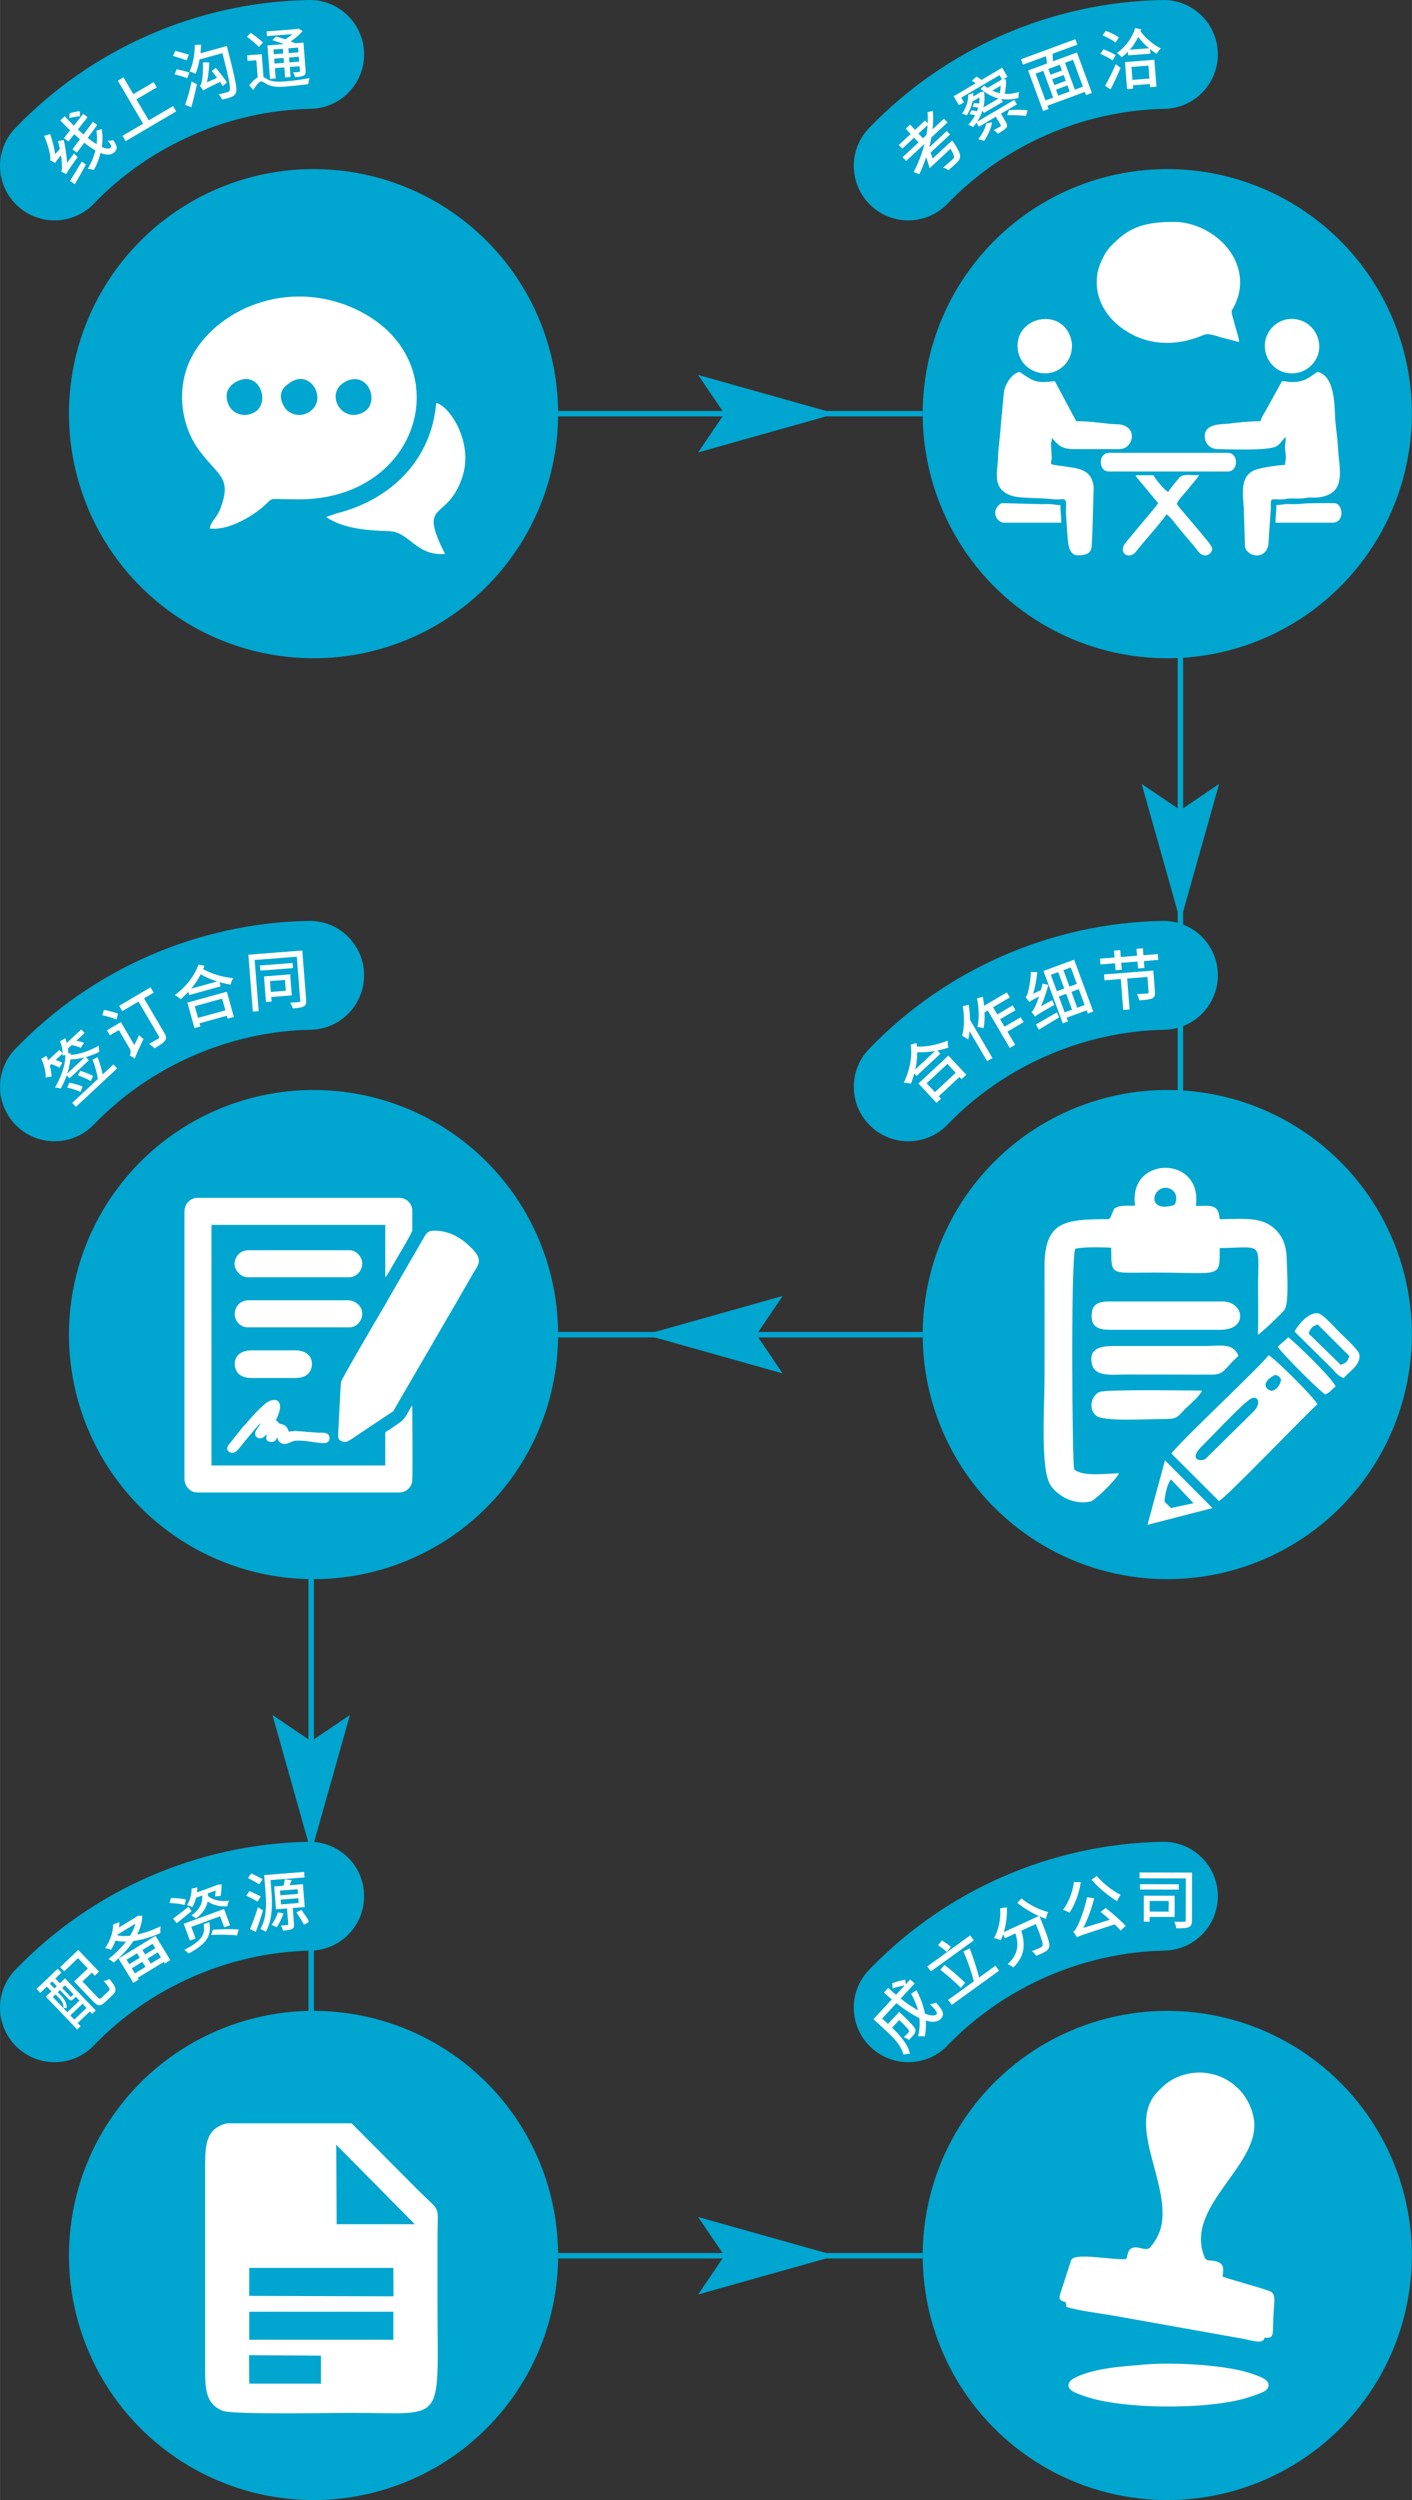 <?xml version="1.0" encoding="UTF-8"?>
<!DOCTYPE svg PUBLIC "-//W3C//DTD SVG 1.0//EN" "http://www.w3.org/TR/2001/REC-SVG-20010904/DTD/svg10.dtd">
<!-- Creator: CorelDRAW 2018 -->
<svg xmlns="http://www.w3.org/2000/svg" xml:space="preserve" width="780px" height="1381px" version="1.0" style="shape-rendering:geometricPrecision; text-rendering:geometricPrecision; image-rendering:optimizeQuality; fill-rule:evenodd; clip-rule:evenodd"
viewBox="0 0 780 1381.087"
 xmlns:xlink="http://www.w3.org/1999/xlink">
 <rect x="0" y="0" width="780" height="1381.087" fill="#333333" stroke="none"/>
 <defs>
  <style type="text/css">
   <![CDATA[
    .str0 {stroke:#00A6CF;stroke-width:3.001;stroke-miterlimit:22.926}
    .fil4 {fill:none}
    .fil1 {fill:#00A6CF}
    .fil2 {fill:white}
    .fil0 {fill:#00A6CF;fill-rule:nonzero}
    .fil3 {fill:white;fill-rule:nonzero}
   ]]>
  </style>
 </defs>
 <g id="图层_x0020_1">
  <g id="_-2075853752">
   <g>
    <g>
     <path class="fil0" d="M51.819 112.496c-11.522,11.989 -30.583,12.369 -42.572,0.847 -11.99,-11.522 -12.369,-30.583 -0.847,-42.572 42.461,-44.14 100.772,-69.604 162.002,-70.764 16.599,-0.361 30.349,12.804 30.71,29.404 0.361,16.599 -12.803,30.349 -29.403,30.71 -44.873,0.849 -88.797,20.052 -119.89,52.375z"/>
     <circle class="fil1" transform="matrix(1.842 -0.804 0.804 1.842 173.188 228.516)" r="67.227"/>
     <path class="fil2" d="M115.888 291.939c8.368,1.091 18.743,-4.306 24.411,-8.19 14.419,-9.883 2.288,-8.016 24.076,-7.893 68.556,0.389 89.005,-75.312 35.177,-103.511 -37.296,-19.539 -78.105,-3.107 -93.114,23.741 -9.374,16.768 -6.995,38.115 3.305,52.342 10.322,14.257 18.7,14.962 11.954,32.566 -2.129,5.556 -5.299,6.835 -5.809,10.945zm64.315 -6.287c9.476,6.328 22.269,7.406 34.947,7.777 10.772,0.315 14.875,13.958 30.677,12.543 -15.098,-29.92 0.697,-17.471 9.281,-41.563 7.199,-20.202 -7.44,-40.728 -14.164,-41.768 -2.76,32.302 -25.894,53.526 -54.544,60.822l-5.527 1.82c-0.145,0.069 -0.456,0.23 -0.67,0.369zm-19.466 -74.631c-3.916,2.492 -8.019,6.075 -3.863,13.481 2.305,4.109 8.385,6.513 13.859,3.112 10.439,-6.484 1.139,-23.679 -9.996,-16.593zm-29.861 -0.337c-3.816,1.92 -7.599,5.916 -4.669,12.834 2.051,4.842 8.309,7.438 14.139,4.335 9.398,-5.002 3.164,-23.524 -9.47,-17.169zm60.19 -0.011c-12.217,6.043 -2.633,23.505 9.459,17.18 9.785,-5.119 2.984,-23.336 -9.459,-17.18z"/>
     <path class="fil3" d="M44.123 61.431c-1.436,0.054 -3.964,0.579 -5.671,1.134l-0.223 2.63c1.834,-0.476 4.362,-0.899 5.846,-0.899l0.048 -2.865zm-7.139 28.528c-0.194,-4.023 -0.804,-8.506 -1.788,-12.632l-3.173 0.628c0.386,1.424 0.773,2.896 1.032,4.338l-2.636 2.908c-0.44,-3.554 -1.478,-7.584 -2.74,-11.16l-3.335 1.038c1.858,4.005 3.089,9.042 3.27,10.405 0.236,1.418 0.302,2.395 -0.054,3.023 0.887,0.361 2.341,1.182 2.92,1.532 0.2,-0.58 0.712,-1.304 3.197,-4.266 0.35,2.443 0.532,4.446 0.477,5.345 0.145,1.744 0.079,2.896 -0.38,3.62 0.833,0.362 2.239,1.127 2.764,1.477 0.337,-0.911 1.043,-2.063 6.315,-9.405 -0.519,-0.453 -1.382,-1.43 -1.919,-2.118l-3.95 5.267zm8.167 -0.743c-2.394,4.018 -4.813,8.103 -6.489,10.709l2.672 1.858c1.75,-3.059 3.987,-7.029 6.092,-10.872l-2.275 -1.695zm8.07 -16.97c0.453,2.34 0.471,4.85 0.128,7.402 -1.509,-0.923 -3.18,-2.081 -4.923,-3.475l5.265 -7.137 -2.371 -1.797 -5.211 7.034c-1.02,-0.88 -2.064,-1.785 -3.107,-2.744l5.362 -6.829 -2.45 -1.774 -5.138 6.48c-1.714,-1.623 -3.367,-3.348 -5.045,-5.194l-2.46 2.293c1.773,1.906 3.608,3.764 5.442,5.513l-3.426 4.284 2.492 1.833 3.19 -4.012c1.038,0.953 2.106,1.888 3.15,2.799l-4.084 5.538 2.419 1.852 4.06 -5.466c2.117,1.689 4.217,3.143 6.202,4.258 -0.893,3.457 -2.346,6.938 -4.222,10.172 1.074,0.042 2.473,0.319 3.384,0.609 1.587,-3.016 2.877,-6.202 3.655,-9.4 3.155,1.261 5.791,1.327 7.565,-0.326 1.93,-1.798 1.858,-3.312 -0.61,-6.757 -0.778,0.23 -2.015,0.447 -3.034,0.308 1.997,2.347 2.322,3.228 1.689,3.819 -0.929,0.869 -2.636,0.676 -4.929,-0.349 0.525,-3.361 0.537,-6.691 -0.091,-9.912l-2.902 0.978z"/>
     <polygon id="1" class="fil3" points="82.151,66.504 75.33,54.903 86.593,48.277 84.885,45.377 73.622,52.003 68.175,42.737 65.058,44.573 79.034,68.34 67.651,75.033 69.371,77.969 97.289,61.549 95.568,58.619 "/>
     <path id="2" class="fil3" d="M104.294 30.277c-1.764,-0.676 -5.138,-1.62 -7.471,-2.173l-1.291 2.794c2.441,0.68 5.772,1.744 7.488,2.511l1.274 -3.132zm0.303 9.793c-1.711,-0.617 -4.845,-1.366 -6.997,-1.822l-1.212 2.812c2.254,0.541 5.393,1.441 7.013,2.154l1.196 -3.144zm1.04 19.236c1.139,-3.886 2.305,-8.635 3.107,-12.8l-2.926 -1.484c-0.924,4.538 -2.382,9.708 -3.541,12.846l3.36 1.438zm19.689 -13.779c-1.306,-2.159 -3.994,-5.507 -6.204,-8.05l-2.167 1.801c0.918,1.138 1.987,2.421 2.946,3.728l-5.591 2.45c0.708,-3.273 1.178,-7.27 1.248,-10.968l-3.493 -0.015c0.271,4.242 -0.304,9.096 -0.551,10.368 -0.277,1.314 -0.547,2.248 -1.133,2.565 0.606,0.696 1.554,2.082 1.901,2.662 0.606,-0.655 1.761,-1.235 9.256,-4.811 0.582,0.89 1.098,1.652 1.469,2.335l2.319 -2.065zm-14.585 -16.091c0.127,-1.574 0.249,-3.184 0.298,-4.777l-3.458 0.131c-0.022,5.224 -0.962,10.776 -2.891,14.653 0.897,0.275 2.584,0.934 3.324,1.293 0.963,-2.216 1.711,-4.94 2.206,-7.894l12.629 -3.487c3.543,13.769 4.648,19.252 4.014,20.625 -0.261,0.559 -0.582,0.763 -1.21,0.935 -0.87,0.238 -2.791,0.773 -4.928,1.174 0.817,0.788 1.645,2.022 1.967,2.91 1.95,-0.426 3.979,-0.948 5.152,-1.462 1.25,-0.495 2.019,-1.119 2.501,-2.493 0.776,-2.09 -0.45,-7.609 -4.639,-23.982 -0.083,-0.428 -0.421,-1.648 -0.421,-1.648l-14.544 4.022z"/>
     <path id="3" class="fil3" d="M156.243 26.952l0.201 2.595 -5.196 0.407 -0.2 -2.595 5.195 -0.407zm8.406 -0.658l0.201 2.601 -5.371 0.418 -0.206 -2.595 5.376 -0.424zm-4.769 8.178l-0.212 -2.703 5.377 -0.424 0.212 2.71 -5.377 0.417zm-8.226 0.642l-0.211 -2.704 5.196 -0.406 0.211 2.703 -5.196 0.407zm0.195 2.522l5.196 -0.4 0.435 5.551 3.029 -0.234 -0.435 -5.558 5.377 -0.418 0.201 2.565c0.034,0.428 -0.099,0.585 -0.534,0.619 -0.398,0.034 -1.798,0.179 -3.283,0.221 0.456,0.726 0.94,1.814 1.112,2.635 2.274,-0.177 3.783,-0.334 4.793,-0.885 0.98,-0.508 1.206,-1.291 1.086,-2.806l-1.197 -15.401 -4.659 0.361c-0.68,-0.347 -1.469,-0.682 -2.396,-1.011 2.444,-1.643 4.793,-3.678 6.527,-5.662l-2.148 -1.433 -0.634 0.233 -17.066 1.334 0.206 2.595 14.031 -1.094c-1.157,0.997 -2.525,2.083 -3.873,2.88 -1.79,-0.587 -3.609,-1.137 -5.164,-1.524l-2.023 2.013c1.97,0.569 4.313,1.369 6.373,2.15l-9.088 0.71 1.443 18.508 3.138 -0.246 -0.447 -5.703zm-6.619 -14.107c-1.423,-1.521 -4.472,-3.826 -6.698,-5.392l-2.156 2.163c2.279,1.711 5.261,4.124 6.654,5.686l2.2 -2.457zm-0.66 6.403l-8.044 0.624 0.24 3.108 4.834 -0.378 0.744 9.486c-1.505,0.772 -3.153,2.388 -4.711,4.324l2.275 2.616c1.513,-2.437 3.121,-4.632 4.279,-4.724 0.791,-0.063 2.071,0.998 3.582,1.716 2.637,1.284 5.593,1.453 9.992,1.11 3.862,-0.304 9.982,-0.96 12.565,-1.347 -0.032,-0.869 0.355,-2.424 0.648,-3.315 -3.647,0.72 -9.249,1.481 -13.328,1.802 -3.929,0.309 -7.053,0.296 -9.51,-0.927 -1.167,-0.602 -1.895,-1.088 -2.576,-1.434l-0.99 -12.661z"/>
    </g>
    <g>
     <g>
      <path class="fil0" d="M523.463 112.496c-11.521,11.989 -30.582,12.369 -42.572,0.847 -11.989,-11.522 -12.368,-30.583 -0.847,-42.572 42.462,-44.14 100.773,-69.604 162.003,-70.764 16.6,-0.361 30.349,12.804 30.71,29.404 0.361,16.599 -12.803,30.349 -29.403,30.71 -44.873,0.849 -88.797,20.052 -119.891,52.375z"/>
      <circle class="fil1" transform="matrix(1.842 -0.804 0.804 1.842 644.833 228.516)" r="67.227"/>
      <path class="fil3" d="M509.824 76.398l-2.444 -2.618 5.025 -4.694c-0.09,1.816 -0.331,3.626 -0.651,5.508l-1.93 1.804zm13.566 -8.743l-1.954 -2.093 -6.268 5.852c0.374,-3.468 0.44,-6.847 0.198,-10.134l-2.968 0.639c0.163,2.027 0.188,4.127 0.067,6.226l-1.46 -1.562 -5.525 5.158 -2.745 -2.937 -2.431 2.268 2.739 2.938 -6.509 6.075 1.901 2.033 6.508 -6.07 2.444 2.618 -8.789 8.2 1.955 2.087 10.158 -9.479c-1.339,5.357 -3.468,10.709 -5.995,15.589 0.839,0.211 2.425,0.857 3.107,1.212 1.46,-2.998 2.726,-6.207 3.812,-9.447 0.748,2.075 1.436,4.355 1.888,6.111l11.509 -10.739c1.527,2.382 2.094,3.836 1.937,4.681 -0.144,0.53 -0.464,0.874 -1.073,1.448 -0.772,0.712 -2.914,2.66 -4.935,4.205 1.038,0.265 2.269,0.899 2.945,1.508 2.002,-1.671 3.8,-3.3 4.674,-4.211 1.116,-1.141 1.659,-1.943 1.828,-3.138 0.133,-1.61 -0.839,-3.872 -3.62,-7.914 -0.266,-0.44 -0.827,-1.207 -0.827,-1.207l-10.719 9.998c-0.368,-1.086 -0.742,-2.178 -1.164,-3.264l10.743 -10.021 -1.804 -1.93 -9.736 9.08c0.5,-1.798 0.898,-3.656 1.218,-5.49l8.891 -8.29z"/>
      <path id="1" class="fil3" d="M544.812 68.196c-0.507,2.777 -2.344,6.079 -4.401,8.719 0.888,0.153 2.476,0.64 3.226,0.915 1.995,-2.893 3.884,-6.817 4.382,-10.258l-3.207 0.624zm11.617 -4.522c3.414,-0.118 7.921,0.048 10.311,0.406l0.903 -3.178c-2.535,-0.314 -7.078,-0.33 -10.286,-0.08l-0.928 2.852zm-3.639 -16.327c-0.024,1.316 -0.21,2.855 -0.518,4.123 -1.432,-0.295 -2.839,-0.765 -4.133,-1.393l4.651 -2.73zm1.395 -3.553l2.371 -1.392 -2.936 -4.994 -11.414 6.717c-0.823,-0.611 -1.942,-1.294 -2.837,-1.821l-2.47 2.298c0.66,0.407 1.41,0.892 2.058,1.432l-12.13 7.131 2.912 4.964 2.78 -1.635 -1.508 -2.557 21.119 -12.42 1.326 2.25 -0.055 -0.018 -0.426 0.418 -7.485 4.408c-0.63,-0.432 -1.229,-0.875 -1.792,-1.338l-1.964 1.867c3.113,2.659 6.414,4.412 9.911,5.295l-8.393 4.936c0.675,-2.79 0.837,-5.656 0.293,-8.652l-2.081 0.172 -0.336 0.364 -0.499 0.298 0.018 0.03 -3.057 1.799c0.052,-0.706 0.073,-1.388 0.046,-2.003l-2.783 1.05c0.116,2.913 -0.844,6.712 -3.439,10.5 0.748,0.063 1.993,0.468 2.633,0.845 1.66,-2.608 2.668,-5.176 3.182,-7.664l3.863 -2.273c0.059,1.104 -0.002,2.274 -0.221,3.409 -0.887,-0.153 -1.961,-0.196 -2.824,-0.234l-0.799 2.066c0.965,0.069 2.143,0.214 3.127,0.39 -0.178,0.695 -0.429,1.342 -0.721,2.061 -0.931,-0.298 -2.053,-0.431 -2.971,-0.56l-1.154 2.105c0.965,0.146 2.149,0.37 3.14,0.631 -1.065,1.972 -2.355,3.775 -3.778,5.284 0.792,0.207 2.013,0.787 2.66,1.248 0.649,-0.757 1.309,-1.568 1.878,-2.452l1.325 2.251 9.356 -5.507 2.717 4.62c0.201,0.343 0.129,0.506 -0.304,0.768 -0.391,0.267 -1.919,1.167 -3.514,2.018 0.763,0.516 1.707,1.266 2.271,1.939 2.184,-1.283 3.712,-2.183 4.492,-3.146 0.84,-0.992 0.734,-1.813 -0.074,-3.184l-2.748 -4.681 8.797 -5.174 -1.448 -2.467 -20.529 12.073c1.253,-1.869 2.245,-3.967 2.971,-6.154l0.772 1.306 10.481 -6.159 -0.918 -1.564c3.019,0.493 6.185,0.31 9.565,-0.586 -0.046,-0.935 0.074,-2.437 0.341,-3.343 -2.777,0.917 -5.484,1.249 -7.976,1.073 0.592,-2.488 0.88,-5.427 0.706,-8.009l-1.527 -0.029z"/>
      <path id="2" class="fil3" d="M598.22 47.865l-4.448 1.639 -5.457 -14.804 4.449 -1.645 5.456 14.81zm-26.137 -7.187l4.243 -1.566 5.457 14.81 -4.244 1.56 -5.456 -14.804zm14.552 -1.74l-6.316 2.331 -1.172 -3.194 6.317 -2.325 1.171 3.188zm-3.276 10.583l6.317 -2.331 1.239 3.364 -6.311 2.331 -1.245 -3.364zm5.395 -4.844l-6.317 2.331 -1.19 -3.225 6.317 -2.331 1.19 3.225zm6.392 -20.019l-1.105 -2.989 -30.017 11.064 1.104 2.99 12.664 -4.667c0.244,1.296 0.477,2.755 0.631,4.01l-10.458 3.854 8.242 22.375 3.056 -1.123 -0.65 -1.766 20.681 -7.623 0.65 1.766 3.225 -1.19 -8.243 -22.374 -13.242 4.879c-0.088,-1.279 -0.169,-2.756 -0.227,-4.162l13.689 -5.044z"/>
      <path id="3" class="fil3" d="M618.097 20.616c-1.612,-1.147 -4.821,-2.675 -7.248,-3.614l-1.767 2.539c2.439,1.005 5.618,2.678 7.132,3.939l1.883 -2.864zm-1.731 9.898c-1.503,-1.086 -4.58,-2.438 -6.785,-3.25l-1.73 2.497c2.289,0.945 5.275,2.49 6.736,3.575l1.779 -2.822zm-2.884 18.877c1.867,-3.558 3.949,-8.038 5.528,-11.934l-2.658 -2.008c-1.774,4.24 -4.159,9.038 -5.896,11.932l3.026 2.01zm20.934 -13.136l0.555 7.144 -9.377 0.727 -0.556 -7.139 9.378 -0.732zm-11.8 12.969l3.355 -0.264 -0.143 -1.834 9.378 -0.733 0.137 1.768 3.501 -0.275 -1.157 -14.863 -16.239 1.265 1.168 14.936zm1.533 -21.754c1.831,-2.098 3.385,-4.51 4.602,-7.033 1.734,2.222 3.831,4.42 5.971,6.209l-10.573 0.824zm2.952 -11.95c-1.591,5.205 -5.286,10.39 -10.072,13.742 0.806,0.553 2.056,1.728 2.62,2.406 1.198,-0.924 2.319,-1.921 3.391,-3.02l0.155 1.949 12.304 -0.962 -0.194 -2.486c1.232,0.952 2.501,1.874 3.681,2.543 0.474,-0.909 1.493,-2.226 2.275,-2.97 -3.92,-1.839 -8.429,-5.628 -11.224,-9.362 0.152,-0.373 0.305,-0.753 0.421,-1.157l-3.357 -0.683z"/>
     </g>
     <path class="fil2" d="M605.843 156.013c0,10.715 6.223,19.197 12.413,24.114 13.815,10.976 30.847,11.747 46.92,4.822 2.415,-1.041 6.828,0.673 9.543,1.479l9.836 2.511c-0.198,-2.381 -1.433,-5.863 -2.055,-8.234 -3.326,-12.675 -2.537,-5.77 0.959,-15.498 3.625,-10.087 0.871,-20.573 -5.472,-28.349 -6.351,-7.789 -17.642,-14.285 -29.444,-14.285 -12.377,0 -22.424,1.574 -31.256,9.902 -3.28,3.093 -5.508,4.906 -7.848,9.643 -1.98,4.007 -3.596,7.859 -3.596,13.895zm108.036 55.047c-2.856,0 -3.05,-0.514 -5.659,-0.514l-8.963 16.246c-1.176,1.965 -2.329,3.557 -2.87,5.876 -5.848,0 -13.016,0.731 -18.147,1.401 -2.483,0.325 -12.72,-0.378 -12.72,6.83 0,4.087 3.004,7.203 7.202,7.203 6.813,0 28.361,1.099 32.727,-1.743 2.019,-1.314 3.346,-3.859 4.829,-4.945 0,2.191 -0.27,3.5 -0.376,4.773 -0.257,3.07 1.159,5.089 -0.138,10.661 -3.296,0 -13.454,1.485 -16.701,2.848 -9.01,3.781 -6.01,15.158 -5.915,22.854l0.602 19.461c1.085,5.294 10.766,7.857 12.896,-0.777l1.398 -20.21c-0.134,-6.937 -0.108,-4.843 6.177,-5.141 2.26,-0.107 2.141,-0.458 4.613,-0.532 1.861,-0.055 3.831,0.089 5.692,0.034 2.465,-0.074 2.352,-0.417 4.612,-0.534 1.84,-0.094 3.715,0.15 5.544,-0.114 15.706,-2.264 11.017,-15.611 10.396,-28.169 -0.247,-4.999 -1.28,-11.028 -1.524,-15.968 -0.365,-7.392 -0.289,-22.986 -9.784,-25.199 -4.024,2.695 -6.962,5.659 -13.891,5.659zm-118.326 95.69c9.377,0 7.105,-5.098 7.858,-10.663l0.769 -27.288c-1.269,-9.722 -8.378,-10.046 -17.012,-11.283 -8.371,-1.198 -6.582,-0.546 -6.188,-4.383l-0.346 -7.604c0,-1.773 0.381,-1.992 0.515,-3.601 3.376,3.884 5.032,6.174 12.347,6.174l24.694 0c7.234,0 9.883,-9.606 3.465,-12.726 -2.942,-1.431 -4.729,-0.835 -8.533,-1.242 -5.932,-0.633 -11.947,-1.466 -18.597,-1.466l-11.833 -22.122c-10.654,1.265 -11.654,0.142 -19.549,-5.145 -4.047,0.943 -7.761,6.436 -8.552,10.999l-1.722 18.341c-0.343,6.172 -1.41,12.561 -1.559,18.505 -0.189,7.545 -3.588,16.577 7.258,20.523 4.631,1.685 16.535,1.131 22.721,1.973 5.383,0.732 7.254,-1.399 7.629,2.145 0.13,1.23 -0.088,3.814 -0.073,5.218l0.61 9.679c0.603,5.448 0.008,13.966 6.098,13.966zm44.244 -28.81c-1.345,2.009 -3.121,4.032 -4.789,6.015l-12.873 15.422c-5.191,6.179 1.7,10.321 5.621,5.106 4.065,-5.408 13.24,-15.246 16.671,-20.369 1.814,1.214 3.75,3.784 5.218,5.586 0.815,1.001 1.429,1.783 2.274,2.87l7.548 8.915c0.887,0.994 1.682,2.121 2.499,3.16 3.482,4.427 7.67,1.198 7.67,-1.496 0,-1.783 -4.929,-7.048 -6.903,-9.56l-10.148 -11.974c-0.815,-1.001 -1.873,-2.226 -2.499,-3.16 0.606,-2.268 4.335,-5.876 5.955,-7.936 2.28,-2.901 4.404,-5.043 6.392,-8.013 -6.18,0 -9.095,-0.935 -11.192,1.669 -1.328,1.648 -5.414,6.202 -5.785,7.592 -1.889,-0.505 -7.899,-8.016 -8.231,-9.261l-9.775 0c0.444,1.662 0.094,0.629 1.127,1.961l11.22 13.473zm-27.266 -17.491l65.851 0c5.82,0 5.895,-10.29 0,-10.29l-65.851 0c-5.901,0 -5.951,10.29 0,10.29zm-50.417 -69.452c0,13.874 16.437,20.117 25.757,10.837 3.945,-3.928 5.632,-10.459 3.127,-16.571 -6.162,-15.035 -28.884,-10.099 -28.884,5.734zm166.684 0.514c0,-6.169 -3.608,-11.505 -8.732,-13.903 -8.037,-3.763 -16.753,0.128 -19.998,7.294 -3.922,8.657 1.132,18.803 9.836,20.876 10.311,2.456 18.894,-5.385 18.894,-14.267zm-23.665 87.458c0,3.925 -0.514,5.737 -0.514,9.775l31.382 0c7.202,0 5.972,-10.804 1.029,-10.804 -5.875,0 -13.899,-0.146 -19.11,0.439 -2.051,0.231 -4.53,0.03 -6.634,0.055 -2.575,0.031 -3.572,0.535 -6.153,0.535zm-155.366 4.116c0,3.303 2.53,5.659 5.144,5.659l31.382 0c0,-3.925 -0.514,-5.737 -0.514,-9.775 -3.01,0 -3.51,-0.452 -6.157,-0.531 -2.145,-0.064 -4.565,0.165 -6.678,-0.01l-19.062 -0.488c-1.835,0 -4.115,2.985 -4.115,5.145z"/>
    </g>
    <g>
     <g>
      <path class="fil0" d="M523.463 621.198c-11.521,11.989 -30.582,12.369 -42.571,0.847 -11.99,-11.522 -12.369,-30.583 -0.848,-42.572 42.462,-44.14 100.773,-69.604 162.003,-70.764 16.6,-0.361 30.349,12.804 30.71,29.403 0.361,16.6 -12.803,30.35 -29.403,30.711 -44.873,0.849 -88.797,20.052 -119.891,52.375z"/>
      <circle class="fil1" transform="matrix(1.842 -0.804 0.804 1.842 644.833 737.217)" r="67.227"/>
      <path class="fil3" d="M523.354 587.722l4.567 4.898 -11.461 10.684 -4.561 -4.898 11.455 -10.684zm-6.025 21.5l2.491 -2.317 -1.237 -1.327 11.461 -10.684 1.135 1.218 2.594 -2.419 -9.871 -10.586 -16.54 15.426 9.967 10.689zm-11.669 -18.507c0.676,-3.101 1.043,-6.316 0.995,-9.441 3.607,0.102 6.792,-0.145 9.881,-0.701l-10.876 10.142zm-2.595 -13.664c1.075,6.618 -0.662,14.521 -3.781,21.043 1.255,-0.031 2.812,0.253 3.873,0.548 0.754,-1.792 1.357,-3.692 1.912,-5.592l1.231 1.321 13.18 -12.29 -1.629 -1.749c2.063,-0.434 4.078,-0.984 6.099,-1.629 -0.368,-1.086 -0.495,-2.654 -0.374,-3.855 -5.375,2.094 -10.853,3.439 -17.042,3.277 -0.048,-0.694 -0.157,-1.339 -0.259,-1.985l-3.21 0.911z"/>
      <path id="1" class="fil3" d="M531.836 555.817c0.996,5.546 0.897,11.736 -0.343,16.411 0.882,0.357 2.679,1.484 3.382,2.035 0.343,-1.413 0.608,-2.958 0.763,-4.558l9.685 16.468 2.93 -1.72 -12.384 -21.059c-0.042,-2.787 -0.303,-5.657 -0.743,-8.334l-3.29 0.757zm25.997 -4.834l-1.63 -2.774 -12.545 7.374c-0.176,-1.658 -0.449,-3.346 -0.74,-4.98l-3.217 0.884c1.146,5.375 1.287,11.335 0.234,15.816 0.911,0.05 2.638,0.423 3.399,0.642 0.526,-2.53 0.675,-5.559 0.558,-8.762l1.745 -1.027 12.176 20.71 2.967 -1.739 -4.256 -7.238 8.923 -5.247 -1.599 -2.713 -8.922 5.246 -2.438 -4.151 8.483 -4.986 -1.556 -2.653 -8.484 4.992 -2.334 -3.966 9.236 -5.428z"/>
      <path id="2" class="fil3" d="M573.904 568.765c3.079,-1.907 7.23,-4.359 11.164,-6.769l-1.213 -2.761c-4.259,2.459 -8.633,5.033 -11.586,6.662l1.635 2.868zm-3.181 -19.846c1.096,-3.604 1.913,-7.877 2.296,-11.878l-3.578 -0.184c-0.074,4.615 -1.136,9.793 -1.543,11.211 -0.431,1.437 -0.767,2.409 -1.399,2.791 0.689,0.716 1.76,2.053 2.147,2.686 0.476,-0.49 1.283,-1.017 5.32,-3.047 -0.839,2.548 -1.654,4.625 -2.105,5.482 -0.745,1.547 -1.352,2.622 -2.068,3.082 0.671,0.674 1.651,1.975 2.044,2.523 0.686,-0.756 1.867,-1.537 10.549,-6.436 -0.279,-0.663 -0.788,-1.832 -1.086,-2.646l-6.321 3.368c1.688,-3.587 3.09,-7.729 4.143,-11.785l-3.217 -0.777c-0.251,1.207 -0.544,2.396 -0.837,3.585l-4.345 2.025zm24.377 7.758l-3.229 -8.765 4.075 -1.499 3.229 8.759 -4.075 1.505zm-10.191 -6.197l4.075 -1.506 3.229 8.765 -4.075 1.499 -3.229 -8.758zm-0.343 -13.488l3.344 9.065 -4.075 1.499 -3.344 -9.065 4.075 -1.499zm10.306 6.498l-4.075 1.505 -3.344 -9.065 4.075 -1.506 3.344 9.066zm-18.44 -7.126l10.658 28.933 2.887 -1.062 -0.752 -2.037 11.036 -4.073 0.656 1.766 3.02 -1.11 -10.561 -28.662 -16.944 6.245z"/>
      <path id="3" class="fil3" d="M637.106 536.143l-27.198 2.125 0.252 3.247 8.985 -0.699 1.335 17.096 3.536 -0.275 -1.334 -17.102 11.182 -0.871 0.653 8.37c0.04,0.544 -0.13,0.663 -0.848,0.757 -0.718,0.094 -3.174,0.282 -5.564,0.363 0.515,0.973 1.064,2.454 1.253,3.456 3.355,-0.258 5.66,-0.441 7.099,-1.099 1.402,-0.651 1.714,-1.766 1.566,-3.679l-0.917 -11.689zm-5.449 -8.463l-0.298 -3.826 -3.536 0.276 0.298 3.825 -8.98 0.699 -0.304 -3.826 -3.427 0.269 0.304 3.826 -8.05 0.624 0.252 3.217 8.044 -0.63 0.298 3.826 3.427 -0.27 -0.298 -3.826 8.986 -0.698 0.298 3.826 3.536 -0.281 -0.298 -3.82 7.936 -0.619 -0.252 -3.216 -7.936 0.624z"/>
     </g>
     <path class="fil2" d="M627.067 665.938c-3.102,0.294 -7.22,-0.271 -9.749,0.81 -2.625,1.122 -1.508,0.667 -2.584,2.713 -1.203,2.29 -0.917,3.588 -2.567,4.014 -23.67,0 -35.218,0.941 -35.156,26.288 0.05,20.731 0.006,41.468 0.006,62.199 0,13.424 -2.475,49.798 3.334,58.512 3.645,5.468 12.412,11.083 21.97,8.968 2.686,-0.594 14.06,-11.95 15.885,-15.615 -7.172,0.173 -20.018,2.02 -24.785,-2.11 -1.085,-1.506 -2.027,-115.825 0.589,-121.922 4.992,-1.082 13.995,-0.797 19.834,-0.587 0.07,15.956 -0.504,13.755 23.201,13.755 37.916,-0.001 36.753,3.635 36.753,-13.53 24.81,-0.296 21.181,-4.289 21.181,22.775 0,8.248 0.252,16.886 -0.125,25.085 2.038,-0.993 13.247,-11.689 14.743,-13.806 2.682,-3.792 1.334,-21.88 1.211,-28.2 -0.189,-9.742 -4.245,-15.613 -10.189,-19.078 -6.862,-4 -17.839,-2.734 -26.831,-2.734 -0.519,-8.695 -5.333,-7.322 -13.164,-7.322 3.937,-28.259 -37.704,-27.839 -33.557,-0.215zm20.011 136.95l26.302 26.309c5.43,-3.342 46.754,-46.671 54.39,-53.502 -1.713,-3.7 -23.784,-25.575 -26.96,-27.091 -4.976,6.685 -46.569,45.37 -53.732,54.284zm-34.022 -68.316l61.304 0c15.307,0 12.999,-15.641 0.889,-15.641l-62.193 0c-6.243,0 -9.814,1.334 -10.012,7.528 -0.21,6.571 3.808,8.113 10.012,8.113zm71.078 14.417c-2.801,-7.408 -10.024,-5.465 -18.658,-5.463l-47.985 -0.006c-7.578,-0.031 -16.742,0.079 -14.198,10.262 1.744,6.982 11.37,5.511 18.648,5.508l48.061 0.068c6.539,-0.203 6.526,-3.556 14.132,-10.369zm-20.05 19.162c-6.019,0 -52.849,-0.765 -56.55,0.731 -4.697,1.898 -6.489,9.35 -2.053,13.12 4.096,3.48 28.834,1.82 36.029,1.884 9.075,0.079 8.438,-0.765 12.985,-5.362 3.388,-3.427 7.296,-6.221 9.589,-10.373zm51.056 -32.576l19.584 19.333c3.555,3.563 3.908,4.893 7.601,6.319 2.668,-3.301 9.952,-7.622 8.542,-13.301 -0.624,-2.513 -8.457,-9.549 -10.698,-11.79 -2.332,-2.332 -9.102,-10.005 -11.81,-10.612 -5.293,-1.186 -11.825,7.019 -13.219,10.051zm-81.242 106.733l35.908 -9.258 -26.237 -26.358 -9.671 35.616zm71.932 -98.396c2.173,3.615 22.736,24.162 26.282,26.4 3.357,-1.599 2.99,-2.537 5.715,-4.355 -1.488,-4.426 -23.122,-25.159 -26.15,-27.218l-5.847 5.173zm-15.071 28.865c-5.011,3.194 -20.166,19.58 -26.701,25.984 -7.205,7.062 -1.93,8.853 1.745,7.266l26.515 -26.123c5.157,-5.163 2.142,-9.487 -1.559,-7.127zm32.107 -36.203l17.818 17.4c3.115,-1.228 3.578,-1.614 4.755,-4.859l-17.558 -17.524c-2.977,1.175 -3.713,1.847 -5.015,4.983zm-79.576 92.912l3.589 3.552 12.455 -2.663 -12.475 -13.167c-1.992,2.466 -3.35,8.364 -3.569,12.278zm-2.059 -172.752c-5.495,2.772 -5.241,12.015 5.59,9.397 1.84,-0.444 2.328,-0.308 2.841,-2.862 1.112,-5.525 -4.542,-8.497 -8.431,-6.535zm66.474 105.228c-1.611,-2.003 -0.176,-1.266 -3.136,-2.512 -2.187,0.849 -7.769,4.563 -4.374,7.77 3.261,3.08 7.142,-1.59 7.51,-5.258z"/>
    </g>
    <g>
     <g>
      <path class="fil0" d="M51.818 1129.899c-11.521,11.99 -30.582,12.37 -42.572,0.847 -11.989,-11.521 -12.368,-30.582 -0.847,-42.571 42.462,-44.14 100.773,-69.604 162.003,-70.764 16.599,-0.361 30.349,12.804 30.71,29.403 0.361,16.6 -12.804,30.349 -29.403,30.71 -44.873,0.85 -88.797,20.053 -119.891,52.375z"/>
      <circle class="fil1" transform="matrix(1.842 -0.804 0.804 1.842 173.188 1245.92)" r="67.227"/>
      <path class="fil3" d="M31.335 1097.155l-1.312 1.252 -2.497 -2.618 1.306 -1.246 2.503 2.612zm9.31 4.571c-0.103,-0.001 -0.157,-0.001 -0.229,0.017 0.023,0.079 -0.031,0.181 -0.291,0.434l-0.738 0.698c-0.26,0.247 -0.338,0.223 -0.663,-0.116l-4.369 -4.583 1.518 -1.451 4.772 5.001zm0.395 13.882l-2.202 -2.304 6.729 -6.421 2.196 2.304 -6.723 6.421zm-11.897 -12.462l1.518 -1.45 1.949 2.044c1.252,1.305 2.563,3.106 2.43,5.586 0.465,-0.096 1.334,-0.124 1.792,-0.063 0.122,-2.81 -1.465,-5.155 -2.94,-6.697l-1.974 -2.067 1.204 -1.15 4.399 4.608c1.299,1.36 1.915,1.373 2.985,0.35l1.1 -1.047c0.103,-0.102 0.182,-0.174 0.26,-0.253l2.028 2.123 -6.729 6.42 -8.022 -8.404zm-6.932 -2.285l3.64 -3.472 2.497 2.618 -3.065 2.925 17.343 18.163 1.91 -1.823 -1.649 -1.73 6.724 -6.42 1.3 1.36 1.965 -1.871 -16.988 -17.801 -2.854 2.726 -2.497 -2.618 3.404 -3.25 -2.052 -2.146 -11.724 11.193 2.046 2.146zm34.139 2.435c-1.101,1.046 -1.487,1.063 -2.462,0.042l-8.34 -8.743 5.152 -4.917 1.648 1.723 2.359 -2.244 -11.494 -12.044 -9.995 9.544 2.221 2.327 7.642 -7.293 5.422 5.684 -7.564 7.215 10.543 11.046c2.624,2.752 4.108,2.683 6.702,0.21l4.057 -3.87c2.509,-2.401 1.989,-4.254 -1.843,-8.8 -0.804,0.469 -2.198,1.002 -3.176,1.079 3.315,3.79 3.76,4.617 2.683,5.64l-3.555 3.401z"/>
      <path id="1" class="fil3" d="M75.697 1078.995l1.514 2.473 -5.805 3.55 -1.508 -2.467 5.799 -3.556zm10.098 -2.779l-5.619 3.434 -1.513 -2.466 5.619 -3.441 1.513 2.473zm-2.524 8.499l-1.721 -2.809 5.619 -3.44 1.72 2.809 -5.618 3.44zm-8.765 5.368l-1.72 -2.81 5.805 -3.555 1.72 2.809 -5.805 3.556zm-0.869 5.24l2.966 -1.817 -0.565 -0.927 14.383 -8.801 0.529 0.866 3.116 -1.909 -8.176 -13.367 -20.471 12.522 8.218 13.433zm-8.719 -26.66l9.847 -6.024c-0.527,2.186 -1.566,4.435 -2.949,6.686 -2.593,0.271 -4.922,0.209 -6.993,-0.264l0.095 -0.398zm11.052 -10.367l-0.384 0.406 -9.848 6.024c0.074,-0.978 0.172,-1.932 0.203,-2.927l-3.469 1.277c0.035,3.583 -1.186,8.318 -4.416,13.093 0.882,0.056 2.386,0.496 3.232,0.914 1.042,-1.7 1.903,-3.417 2.541,-5.079 1.8,0.384 3.749,0.592 5.763,0.546 -2.71,3.482 -6.091,6.827 -9.685,9.619 0.846,0.418 2.189,1.293 2.898,1.959 4.068,-3.463 7.965,-7.505 10.834,-11.892 4.841,-0.626 9.98,-2.206 14.971,-4.449 -0.09,-1.049 -0.085,-2.708 0.169,-3.753 -4.381,2.132 -8.905,3.751 -13.039,4.627 1.71,-3.38 2.767,-6.914 2.824,-10.425l-2.594 0.06z"/>
      <path id="2" class="fil3" d="M102.718 1049.323c-1.993,-0.581 -5.607,-0.869 -8.297,-0.839l-0.797 2.759c2.751,0.03 6.396,0.499 8.316,1.104l0.778 -3.024zm1.504 3.881c-3.162,2.517 -6.438,5.034 -8.618,6.65l1.978 2.547c2.331,-1.942 5.384,-4.338 8.184,-6.678l-1.544 -2.519zm22.844 10.29l-3.313 -8.999 -22.279 8.205 3.417 9.271 3.122 -1.148 -2.367 -6.419 15.932 -5.868 2.263 6.148 3.225 -1.19zm-14.594 -0.565c0.886,5.343 -0.475,8.972 -10.677,14.158 0.713,0.469 1.843,1.438 2.345,2.064 10.925,-5.839 12.664,-10.531 11.454,-17.375l-3.122 1.153zm4.145 5.915c4.597,-0.185 10.943,-0.132 14.268,0.301l0.952 -3.284c-3.439,-0.313 -9.846,-0.226 -14.231,0.115l-0.989 2.868zm2.462 -24.51c-0.028,1.17 -0.127,2.365 -0.277,3.228l3.064 -0.278c0.31,-1.66 0.51,-4.164 0.542,-6.372l-2.521 0.271 -0.44 0.279 -10.627 3.914c0.076,-0.953 0.122,-1.858 0.133,-2.787l-3.142 0.694c0.06,2.679 -0.62,6.053 -2.556,9.079 0.833,0.161 2.209,0.653 2.91,1.206 1.046,-1.776 1.712,-3.527 2.149,-5.265l3.399 -1.25c0.213,3.619 -0.78,7.301 -6.02,11.083 0.767,0.3 1.945,1.1 2.501,1.665 4.059,-3.115 5.85,-6.208 6.501,-9.376 3.032,1.966 6.787,2.935 10.84,2.636 0.137,-0.893 0.489,-2.336 0.971,-3.133 -4.548,0.638 -8.766,-0.24 -11.601,-2.472 -0.001,-0.543 -0.032,-1.031 -0.07,-1.556l4.244 -1.566z"/>
      <path id="3" class="fil3" d="M145.041 1038.067c-1.481,-0.899 -4.347,-2.275 -6.274,-3.175l-1.796 2.532c2.005,1.045 4.81,2.529 6.223,3.47l1.847 -2.827zm-0.994 9.551c-1.523,-0.863 -4.346,-2.166 -6.298,-2.994l-1.76 2.532c2.036,0.968 4.834,2.421 6.242,3.29l1.816 -2.828zm-1.605 5.966c-1.261,4.272 -3.067,9.06 -4.364,11.992l3.173 1.607c1.396,-3.56 2.898,-8.03 4.007,-11.928l-2.816 -1.671zm6.994 -15.028l18.798 -1.466 -0.234 -3.029 -22.082 1.723 0.768 9.848c0.458,5.848 0.725,13.993 -2.871,19.933 0.819,0.299 2.33,1.053 2.949,1.55 3.755,-6.282 3.697,-15.458 3.205,-21.74l-0.533 -6.819zm4.112 17.831c-0.758,2.38 -2.109,5.029 -3.528,6.845 0.789,0.335 2.149,1.028 2.793,1.411 1.342,-1.919 2.845,-4.971 3.797,-7.664l-3.062 -0.592zm1.483 -7.052l9.74 -0.755 0.207 2.631 -9.741 0.762 -0.206 -2.638zm-0.389 -4.978l9.74 -0.756 0.206 2.595 -9.74 0.762 -0.206 -2.601zm13.668 9.1l-0.984 -12.63 -7.393 0.578c0.366,-0.897 0.798,-1.843 1.188,-2.849l-3.805 -0.396c-0.136,0.995 -0.432,2.357 -0.702,3.503l-5.159 0.406 0.984 12.625 6.095 -0.475 0.67 8.587c0.034,0.398 -0.099,0.548 -0.534,0.583 -0.434,0.034 -1.913,0.185 -3.433,0.233 0.395,0.804 0.921,1.994 1.092,2.822 2.347,-0.148 3.935,-0.31 4.938,-0.897 1.052,-0.52 1.237,-1.364 1.123,-2.885l-0.682 -8.69 6.602 -0.515zm-4.597 2.901c1.475,2.172 3.297,5.075 4.194,6.822l2.963 -1.574c-0.928,-1.705 -2.853,-4.5 -4.358,-6.558l-2.799 1.31z"/>
     </g>
     <path class="fil2" d="M125.348 1172.919c-11.524,2.855 -12.078,11.439 -12.067,24.413l0 107.995c-0.001,12.657 -0.563,22.402 9.847,26.47 5.365,2.096 60.881,1.08 71.058,1.08 52.66,0 47.478,7.398 47.478,-60.977 0,-12 0,-23.999 0,-35.998 0.001,-18.736 2.35,-13.089 -10.489,-25.846l-36.953 -37.137 -68.874 0zm92.009 95.576l-0.094 -15.692 -2.507 0.007 -78.852 0 1.776 -0.007 -0.022 15.435 79.699 0.257zm-79.684 23.996l3.373 -0.025 72.853 0.004 3.374 0.016 0 -15.464 -79.6 0 0 15.469zm48.273 -63.85l43.174 0.004 -43.392 -43.897 0.218 43.893zm-48.37 72.364l0.108 15.704 39.601 -0.006 -0.006 -15.428 -39.703 -0.27z"/>
    </g>
    <g>
     <g>
      <path class="fil0" d="M523.463 1129.899c-11.521,11.99 -30.582,12.37 -42.571,0.847 -11.99,-11.521 -12.369,-30.582 -0.848,-42.571 42.462,-44.14 100.773,-69.604 162.003,-70.764 16.6,-0.361 30.349,12.804 30.71,29.403 0.361,16.6 -12.803,30.349 -29.403,30.71 -44.873,0.85 -88.797,20.053 -119.891,52.375z"/>
      <circle class="fil1" transform="matrix(1.842 -0.804 0.804 1.842 644.833 1245.92)" r="67.227"/>
      <path class="fil3" d="M503.307 1101.337c1.733,3.03 3.031,6.049 3.817,9.142 -2.93,-1.573 -6.193,-3.804 -9.602,-6.462l7.714 -8.343 -2.418 -2.233 -2.504 2.709 -0.174 -2.527c-1.864,0.197 -4.926,1.061 -7.199,1.869l0.134 2.889c2.073,-0.698 4.816,-1.368 6.65,-1.59l-4.742 5.127c-1.456,-1.203 -2.889,-2.478 -4.298,-3.826l-2.407 2.599c1.409,1.306 2.89,2.575 4.347,3.773l-10.097 10.924 7.515 6.95c3.429,3.171 7.825,7.583 9.05,12.653 0.832,-0.261 2.719,-0.537 3.618,-0.497 -1.268,-5.505 -6.161,-10.874 -9.91,-14.389l3.929 -4.25c3.937,3.791 5.304,5.35 5.408,5.984 0.067,0.41 -0.101,0.748 -0.444,1.123 -0.391,0.423 -1.378,1.433 -2.492,2.425 0.984,0.215 2.162,0.863 2.93,1.471 1.227,-1.222 2.335,-2.419 2.846,-3.18 0.583,-0.792 0.835,-1.492 0.717,-2.487 -0.226,-1.249 -2.385,-3.493 -8.032,-8.958l-0.955 -0.884 -6.168 6.669 -3.21 -2.973 7.858 -8.501c4.442,3.513 8.805,6.416 12.694,8.235 0.388,3.365 0.107,6.756 -0.712,10.094 0.971,-0.141 2.818,-0.061 3.692,0.058 0.579,-2.867 0.771,-5.794 0.583,-8.779 3.598,1.113 6.511,0.949 8.304,-0.992 2.016,-2.176 1.601,-4.238 -2.706,-8.958 -0.849,0.443 -2.218,0.802 -3.346,0.847 3.284,3.328 4.343,4.9 3.7,5.589 -1.03,1.119 -3.371,0.877 -6.463,-0.31 -0.758,-4.299 -2.312,-8.639 -4.706,-12.929l-2.921 1.938z"/>
      <path id="1" class="fil3" d="M525.288 1075.384c-1.215,-0.997 -3.291,-2.445 -4.905,-3.506l-2.209 2.625c1.608,1.109 3.696,2.641 4.864,3.76l2.25 -2.879zm10.643 -6.274l-23.655 17.117 1.99 2.758 23.661 -17.117 -1.996 -2.758zm-2.801 26.188c-2.854,-2.889 -7.473,-6.874 -11.377,-9.857l-2.264 2.667c3.772,2.991 8.525,7.095 11.27,10.028l2.371 -2.838zm7.752 -2.925c-1.149,-4.617 -3.218,-10.934 -5.174,-16.046l-3.503 1.641c2.153,4.832 4.643,11.785 5.745,16.524l-14.187 10.267 1.99 2.758 26.125 -18.899 -1.996 -2.758 -9 6.513z"/>
      <path id="2" class="fil3" d="M561.971 1051.122c3.439,2.8 7.85,5.474 11.876,7.286l-19.303 8.873c1.269,-4.166 1.882,-8.985 1.679,-13.672l-3.693 0.541c0.394,5.793 -0.825,11.889 -3.403,16.421 1.013,0.213 2.839,0.807 3.702,1.208 0.484,-1.019 0.908,-2.092 1.321,-3.28l0.997 2.174 5.785 -2.662c1.696,5.511 2.084,11.11 -4.28,17.022 0.995,0.34 2.441,1.151 3.134,1.792 6.938,-6.822 6.432,-13.556 4.37,-20.298l8.054 -3.7c3.087,7.66 4.1,10.902 3.688,12.005 -0.176,0.482 -0.539,0.729 -1.166,1.012 -0.791,0.366 -2.693,1.243 -4.746,1.987 0.952,0.593 1.952,1.73 2.427,2.587 2.052,-0.823 3.99,-1.718 5.047,-2.361 1.142,-0.644 1.758,-1.288 2.14,-2.536 0.498,-1.785 -0.779,-5.775 -4.892,-15.833 -0.084,-0.284 -0.294,-0.742 -0.463,-1.105 1.242,0.545 2.43,1.036 3.569,1.352 0.147,-1.067 0.735,-2.731 1.238,-3.72 -4.595,-1.07 -10.779,-4.122 -14.784,-7.544l-2.297 2.451z"/>
      <path id="3" class="fil3" d="M593.277 1039.626c-0.727,5.578 -2.973,11.377 -6.069,15.328 0.98,0.357 2.8,1.106 3.593,1.62 2.937,-4.319 5.355,-10.607 6.26,-16.856l-3.784 -0.092zm14.733 16.503c1.612,1.281 3.365,2.828 5.038,4.362l-14.59 4.466c2.391,-4.714 4.523,-10.518 5.985,-16.305l-3.919 -0.653c-1.302,6.463 -4.077,13.579 -5.11,15.468 -0.917,1.893 -1.592,3.104 -2.554,3.598 0.735,0.864 1.764,2.511 2.148,3.16 1.333,-0.954 3.417,-1.57 20.782,-7.198 1.298,1.211 2.41,2.429 3.248,3.419l2.802 -2.58c-2.502,-2.778 -7.141,-6.865 -11.044,-9.907l-2.786 2.17zm-5.058 -17.767c3.93,4.52 9.689,9.228 14.12,11.844 0.416,-1.034 1.343,-2.602 2.025,-3.475 -4.272,-2.092 -9.901,-6.421 -13.225,-10.455l-2.92 2.086z"/>
      <path id="4" class="fil3" d="M645.609 1050.088l-0.019 5.9 -10.491 -0.024 0.012 -5.9 10.498 0.024zm3.268 8.836l0.032 -11.722 -17.049 -0.044 -0.035 14.371 3.258 0.004 0.009 -2.637 13.785 0.028zm2.286 -18.051l-21.387 -0.05 -0.006 2.968 21.387 0.05 0.006 -2.968zm7.362 -6.46l-29.018 -0.068 -0.011 3.222 25.586 0.059 -0.055 23.088c0,0.688 -0.222,0.87 -0.91,0.9 -0.687,0.036 -3.112,0.031 -5.424,-0.083 0.467,0.98 1.005,2.683 1.146,3.659 3.222,0.04 5.466,-0.026 6.842,-0.634 1.341,-0.542 1.778,-1.662 1.785,-3.798l0.059 -26.345z"/>
     </g>
     <path class="fil2" d="M622.166 1247.906c-7.773,0.69 -28.131,-3.739 -30.401,0.446l-6.107 18.868c-0.984,3.472 0.278,3.59 3.089,4.584l0.375 2.529c6.754,2.16 19.595,3.686 27.402,5.093l69.168 12.335c7.573,1.367 11.874,3.355 12.983,-0.476 5.396,0.565 4.294,-1.185 4.777,-11.69 0.388,-8.451 1.817,-12.659 -2.355,-14.098 -8.375,-2.89 -17.327,-5.058 -25.697,-7.854 0.401,-3.865 0.984,-6.47 -2.161,-7.944 -3.94,-1.848 -6.598,0.141 -7.854,-2.94 -11.634,-28.537 32.569,-51.261 27.084,-77.358 -3.833,-18.239 -22.116,-28.568 -39.337,-23.014 -6.105,1.969 -9.261,4.668 -13.295,8.732 -17.335,17.462 4.468,47.012 2.211,71.155 -0.552,5.896 -3.046,11.177 -6.817,15.286 -1.831,1.994 -5.771,-0.42 -8.396,-0.093 -3.835,0.477 -3.428,2.903 -4.669,6.439zm9.842 58.282c-10.248,0.919 -19.911,1.437 -29.463,4.025 -3.454,0.937 -9.813,3.101 -11.424,5.247 -3.569,4.754 4.41,6.856 7.543,8.015 20.213,7.474 67.409,7.787 89.453,1.303 2.95,-0.868 10.54,-3.242 11.746,-4.908 3.568,-4.928 -4.185,-7.104 -7.444,-8.327 -13.88,-5.212 -44.342,-6.796 -60.411,-5.355z"/>
    </g>
    <g>
     <g>
      <path class="fil0" d="M51.819 621.198c-11.522,11.989 -30.583,12.369 -42.572,0.847 -11.99,-11.522 -12.369,-30.583 -0.847,-42.572 42.461,-44.14 100.772,-69.604 162.002,-70.764 16.599,-0.361 30.349,12.804 30.71,29.404 0.361,16.599 -12.803,30.349 -29.403,30.71 -44.873,0.849 -88.797,20.052 -119.89,52.375z"/>
      <circle class="fil1" transform="matrix(1.842 -0.804 0.804 1.842 173.188 737.218)" r="67.227"/>
      <path class="fil3" d="M51.113 585.384c1.339,3.354 2.426,7.384 2.933,10.629l-14.188 13.231 2.052 2.196 22.783 -21.255 -2.052 -2.196 -5.899 5.502c-0.712,-3.04 -1.72,-6.557 -2.818,-9.543l-2.811 1.436zm-13.982 15.415c2.515,0.524 5.628,1.525 7.317,2.382l1.104 -2.956c-1.689,-0.856 -4.76,-1.652 -7.251,-2.147l-1.17 2.721zm5.917 -6.757c2.431,0.85 5.46,2.135 7.058,3.166l1.279 -2.823c-1.629,-0.953 -4.663,-2.135 -7.095,-2.883l-1.242 2.54zm-5.93 -1.001c0.886,-2.606 1.465,-5.273 1.706,-7.825 2.462,-0.018 5.188,-0.386 7.873,-1.11l-9.579 8.935zm0.644 -11.04c-0.024,-0.868 -0.09,-1.791 -0.235,-2.799l2.008 -1.876c1.858,0.295 3.885,0.929 5.068,1.507l1.809 -2.727c-1.031,-0.47 -2.702,-0.934 -4.259,-1.224l4.555 -4.241 -1.853 -1.985 -7.992 7.451c-0.248,-0.905 -0.525,-1.731 -0.906,-2.564l-2.798 1.617c0.875,2.106 1.406,4.477 1.382,6.678l-1.78 -1.906 -6.165 5.756c-0.301,-0.856 -0.609,-1.665 -0.989,-2.443l-2.823 1.593c1.574,3.33 2.516,7.203 2.432,10.4 0.875,-0.223 2.473,-0.525 3.269,-0.58 -0.09,-1.791 -0.428,-3.903 -0.99,-6.099l0.766 -0.717c1.647,0.494 3.487,1.302 4.543,1.954l1.58 -2.715c-0.88,-0.513 -2.268,-1.104 -3.661,-1.532l3.812 -3.554c-0.012,0.356 0,0.688 -0.036,1.074 0.41,-0.09 0.953,-0.199 1.544,-0.308 0.194,5.514 -2.43,12.512 -5.723,18.008 1.025,-0.018 2.371,0.314 3.233,0.549 1.285,-2.287 2.347,-4.76 3.251,-7.288l1.557 1.665 10.713 -9.997 -1.653 -1.773c2.612,-0.755 5.182,-1.714 7.45,-2.891 -0.199,-0.953 -0.423,-2.467 -0.314,-3.414 -4.76,2.751 -11.106,4.966 -15.594,5.093 -0.012,-0.338 -0.024,-0.718 -0.012,-1.026l-1.189 0.314z"/>
      <path id="1" class="fil3" d="M65.172 559.923c-1.789,-0.758 -5.25,-1.575 -7.767,-2.07l-0.88 2.996c2.603,0.567 6.058,1.517 7.847,2.353l0.8 -3.279zm9.013 17.327l-7.429 -12.635 -7.702 4.529 1.63 2.78 4.927 -2.9 6.092 10.354c0.827,1.403 0.334,2.997 -0.031,3.801 0.828,0.268 2.231,1.076 2.831,1.604 0.176,-0.984 0.768,-2.338 4.746,-10.85 -0.677,-0.437 -1.75,-1.404 -2.386,-2.125l-2.678 5.442zm8.947 -31.839l-17.316 10.184 1.726 2.929 8.923 -5.247 11.278 19.187c0.352,0.59 0.245,0.91 -0.332,1.287 -0.686,0.401 -2.942,1.775 -5.121,2.925 0.974,0.52 2.349,1.642 3.022,2.424 2.9,-1.703 4.861,-2.942 5.766,-4.189 0.972,-1.199 0.809,-2.405 -0.261,-4.216l-11.296 -19.211 5.331 -3.137 -1.72 -2.936z"/>
      <path id="2" class="fil3" d="M122.687 551.65l1.783 6.451 -15.1 4.177 -1.782 -6.451 15.099 -4.177zm-15.283 16.278l3.28 -0.903 -0.482 -1.745 15.099 -4.178 0.446 1.607 3.419 -0.945 -3.863 -13.952 -21.797 6.026 3.898 14.09zm-1.79 -21.803c2.031,-2.441 3.84,-5.118 5.251,-7.911 3.148,1.757 6.087,3.012 9.087,3.947l-14.338 3.964zm4.019 -13.315c-2.108,6.367 -7.304,12.571 -13.083,16.908 1.125,0.554 2.37,1.525 3.181,2.276 1.496,-1.243 2.907,-2.648 4.277,-4.078l0.487 1.745 17.364 -4.801 -0.636 -2.301c2.037,0.564 4.074,1.012 6.16,1.371 0.174,-1.133 0.789,-2.578 1.451,-3.589 -5.735,-0.628 -11.207,-1.972 -16.617,-4.981 0.268,-0.638 0.476,-1.253 0.677,-1.873l-3.261 -0.677z"/>
      <path id="3" class="fil3" d="M157.394 541.3l0.47 5.986 -8.261 0.648 -0.47 -5.993 8.261 -0.641zm3.789 8.558l-0.905 -11.617 -14.465 1.129 1.1 14.145 3.108 -0.247 -0.201 -2.522 11.363 -0.888zm0.419 -17.927l-18.038 1.409 0.223 2.848 18.038 -1.409 -0.223 -2.848zm5.379 -6.88l-29.799 2.326 2.452 31.422 3.246 -0.251 -2.205 -28.249 23.269 -1.815 1.885 24.132c0.046,0.616 -0.154,0.85 -0.764,0.932 -0.609,0.046 -2.704,0.248 -4.767,0.3 0.54,0.829 1.197,2.303 1.41,3.191 3.036,-0.199 4.901,-0.456 6.05,-1.091 1.149,-0.628 1.503,-1.677 1.354,-3.59l-2.131 -27.307z"/>
     </g>
     <path class="fil2" d="M101.863 669.319l0 147.511c0,4.355 3.415,7.63 6.995,7.63l111.586 0c3.932,0 6.918,-2.924 7.28,-6.391 0.304,-2.909 0.033,-36.886 0.033,-41.614 -1.321,0.968 -2.913,6.11 -6.132,8.811l-6.773 4.671c-0.87,0.555 -2.037,0.83 -2.037,1.778l0 17.804 -96.01 0 0 -132.889 96.01 0 0 28.931c0.852,-0.625 3.247,-5.01 3.924,-6.25 1.228,-2.248 11.018,-18.181 11.018,-19.819l0 -10.491c0,-4.138 -3.176,-7.312 -7.313,-7.312l-111.586 0c-3.58,0 -6.995,3.275 -6.995,7.63zm84.883 123.668c0,2.701 1.9,3.497 4.133,3.497 1.464,0 5.562,-3.073 6.866,-3.943l19.455 -12.971 31.872 -54.919c0.658,-1.148 1.292,-2.104 2.002,-3.403l9.88 -17.141c3.408,-5.76 5.931,-7.953 0.105,-14.045 -5.443,-5.69 -12.208,-10.252 -21.221,-10.252 -3.832,0 -4.474,1.784 -5.941,4.234l-15.14 26.187c-1.325,2.371 -2.535,4.302 -3.826,6.665 -1.264,2.316 -2.476,4.387 -3.845,6.647 -1.544,2.549 -22.28,38.014 -22.63,39.68 -0.186,0.876 -0.355,3.853 -0.421,4.665l-1.289 25.099zm-49.912 -87.426l55.952 0c3.831,0 7.312,-3.352 7.312,-7.63 0,-3.639 -3.386,-7.313 -6.994,-7.313l-55.952 0c-4.261,0 -7.465,3.364 -7.58,7.338 -0.112,3.835 3.488,7.605 7.262,7.605zm-0.318 27.658l56.588 0c3.578,0 6.994,-3.276 6.994,-7.63 0,-4.015 -3.785,-7.311 -7.948,-7.311l-54.68 0c-8.342,0 -10.577,10.369 -3.93,14.102 0.843,0.474 1.792,0.839 2.976,0.839zm2.543 27.976l23.844 0c3.004,0 4.961,-0.523 6.733,-1.849 4.125,-3.085 4.613,-13.41 -6.733,-13.41l-23.844 0c-11.346,0 -10.858,10.325 -6.735,13.41 1.774,1.326 3.73,1.849 6.735,1.849zm4.768 25.116c-0.543,2.038 -3.796,4.171 -2.672,6.789 0.402,0.939 1.85,1.657 3.179,1.385 1.517,-0.31 1.924,-1.42 2.99,-2.134 -0.507,2.18 -0.516,3.635 1.666,4.085 2.452,0.506 3.664,-0.807 4.057,-2.496l0.287 0.668c0.133,0.343 0.091,0.318 0.251,0.702 0.275,0.657 0.343,0.804 0.739,1.168 3.198,2.941 6.009,-0.49 9.205,-0.64 7.859,-0.366 16.353,3.023 18.039,0.231 0.578,-0.957 0.588,-2.346 -0.003,-3.302 -1.2,-1.944 -4.094,-1.112 -6.853,-1.416l-11.489 -0.913c-1.498,0.09 -1.952,0.324 -3.817,0.324 -0.51,-2.183 -1.713,-3.616 -3.868,-4.08 -2.626,-0.566 -0.638,-0.644 -3.127,-1.961 0.292,-1.252 3.875,-7.298 1.465,-10.366 -1.575,-2.005 -5.116,-0.756 -6.95,0.748 -4.931,4.039 -7.627,7.442 -11.605,11.92 -0.6,0.675 -0.932,0.876 -1.534,1.645l-5.899 7.454c-0.59,0.793 -1.011,1.215 -1.557,1.941 -1.182,1.571 -1.355,3.167 0.637,4.164 2.961,1.482 5.22,-2.34 7.54,-5.207l4.475 -5.382c0.723,-0.773 0.817,-1.13 1.58,-1.916 1.308,-1.345 2.301,-2.767 3.264,-3.411z"/>
    </g>
   </g>
   <g>
    <line class="fil4 str0" x1="308.321" y1="228.516" x2="509.7" y2= "228.516" />
    <polygon class="fil1" points="385.667,207.117 461.64,228.516 385.667,249.914 400.158,228.516 "/>
   </g>
   <g>
    <line class="fil4 str0" x1="509.7" y1="737.291" x2="308.321" y2= "737.291" />
    <polygon class="fil1" points="432.354,715.893 356.38,737.291 432.354,758.689 417.862,737.291 "/>
   </g>
   <g>
    <line class="fil4 str0" x1="308.321" y1="1246.067" x2="509.7" y2= "1246.067" />
    <polygon class="fil1" points="385.667,1224.668 461.64,1246.067 385.667,1267.465 400.158,1246.067 "/>
   </g>
   <g>
    <line class="fil4 str0" x1="652.072" y1="355.691" x2="652.072" y2= "612.444" />
    <polygon class="fil1" points="673.471,433.037 652.072,509.011 630.674,433.037 652.072,447.528 "/>
   </g>
   <g>
    <line class="fil4 str0" x1="171.881" y1="870.023" x2="171.881" y2= "1126.776" />
    <polygon class="fil1" points="193.28,947.369 171.881,1023.342 150.483,947.369 171.881,961.86 "/>
   </g>
  </g>
 </g>
</svg>
